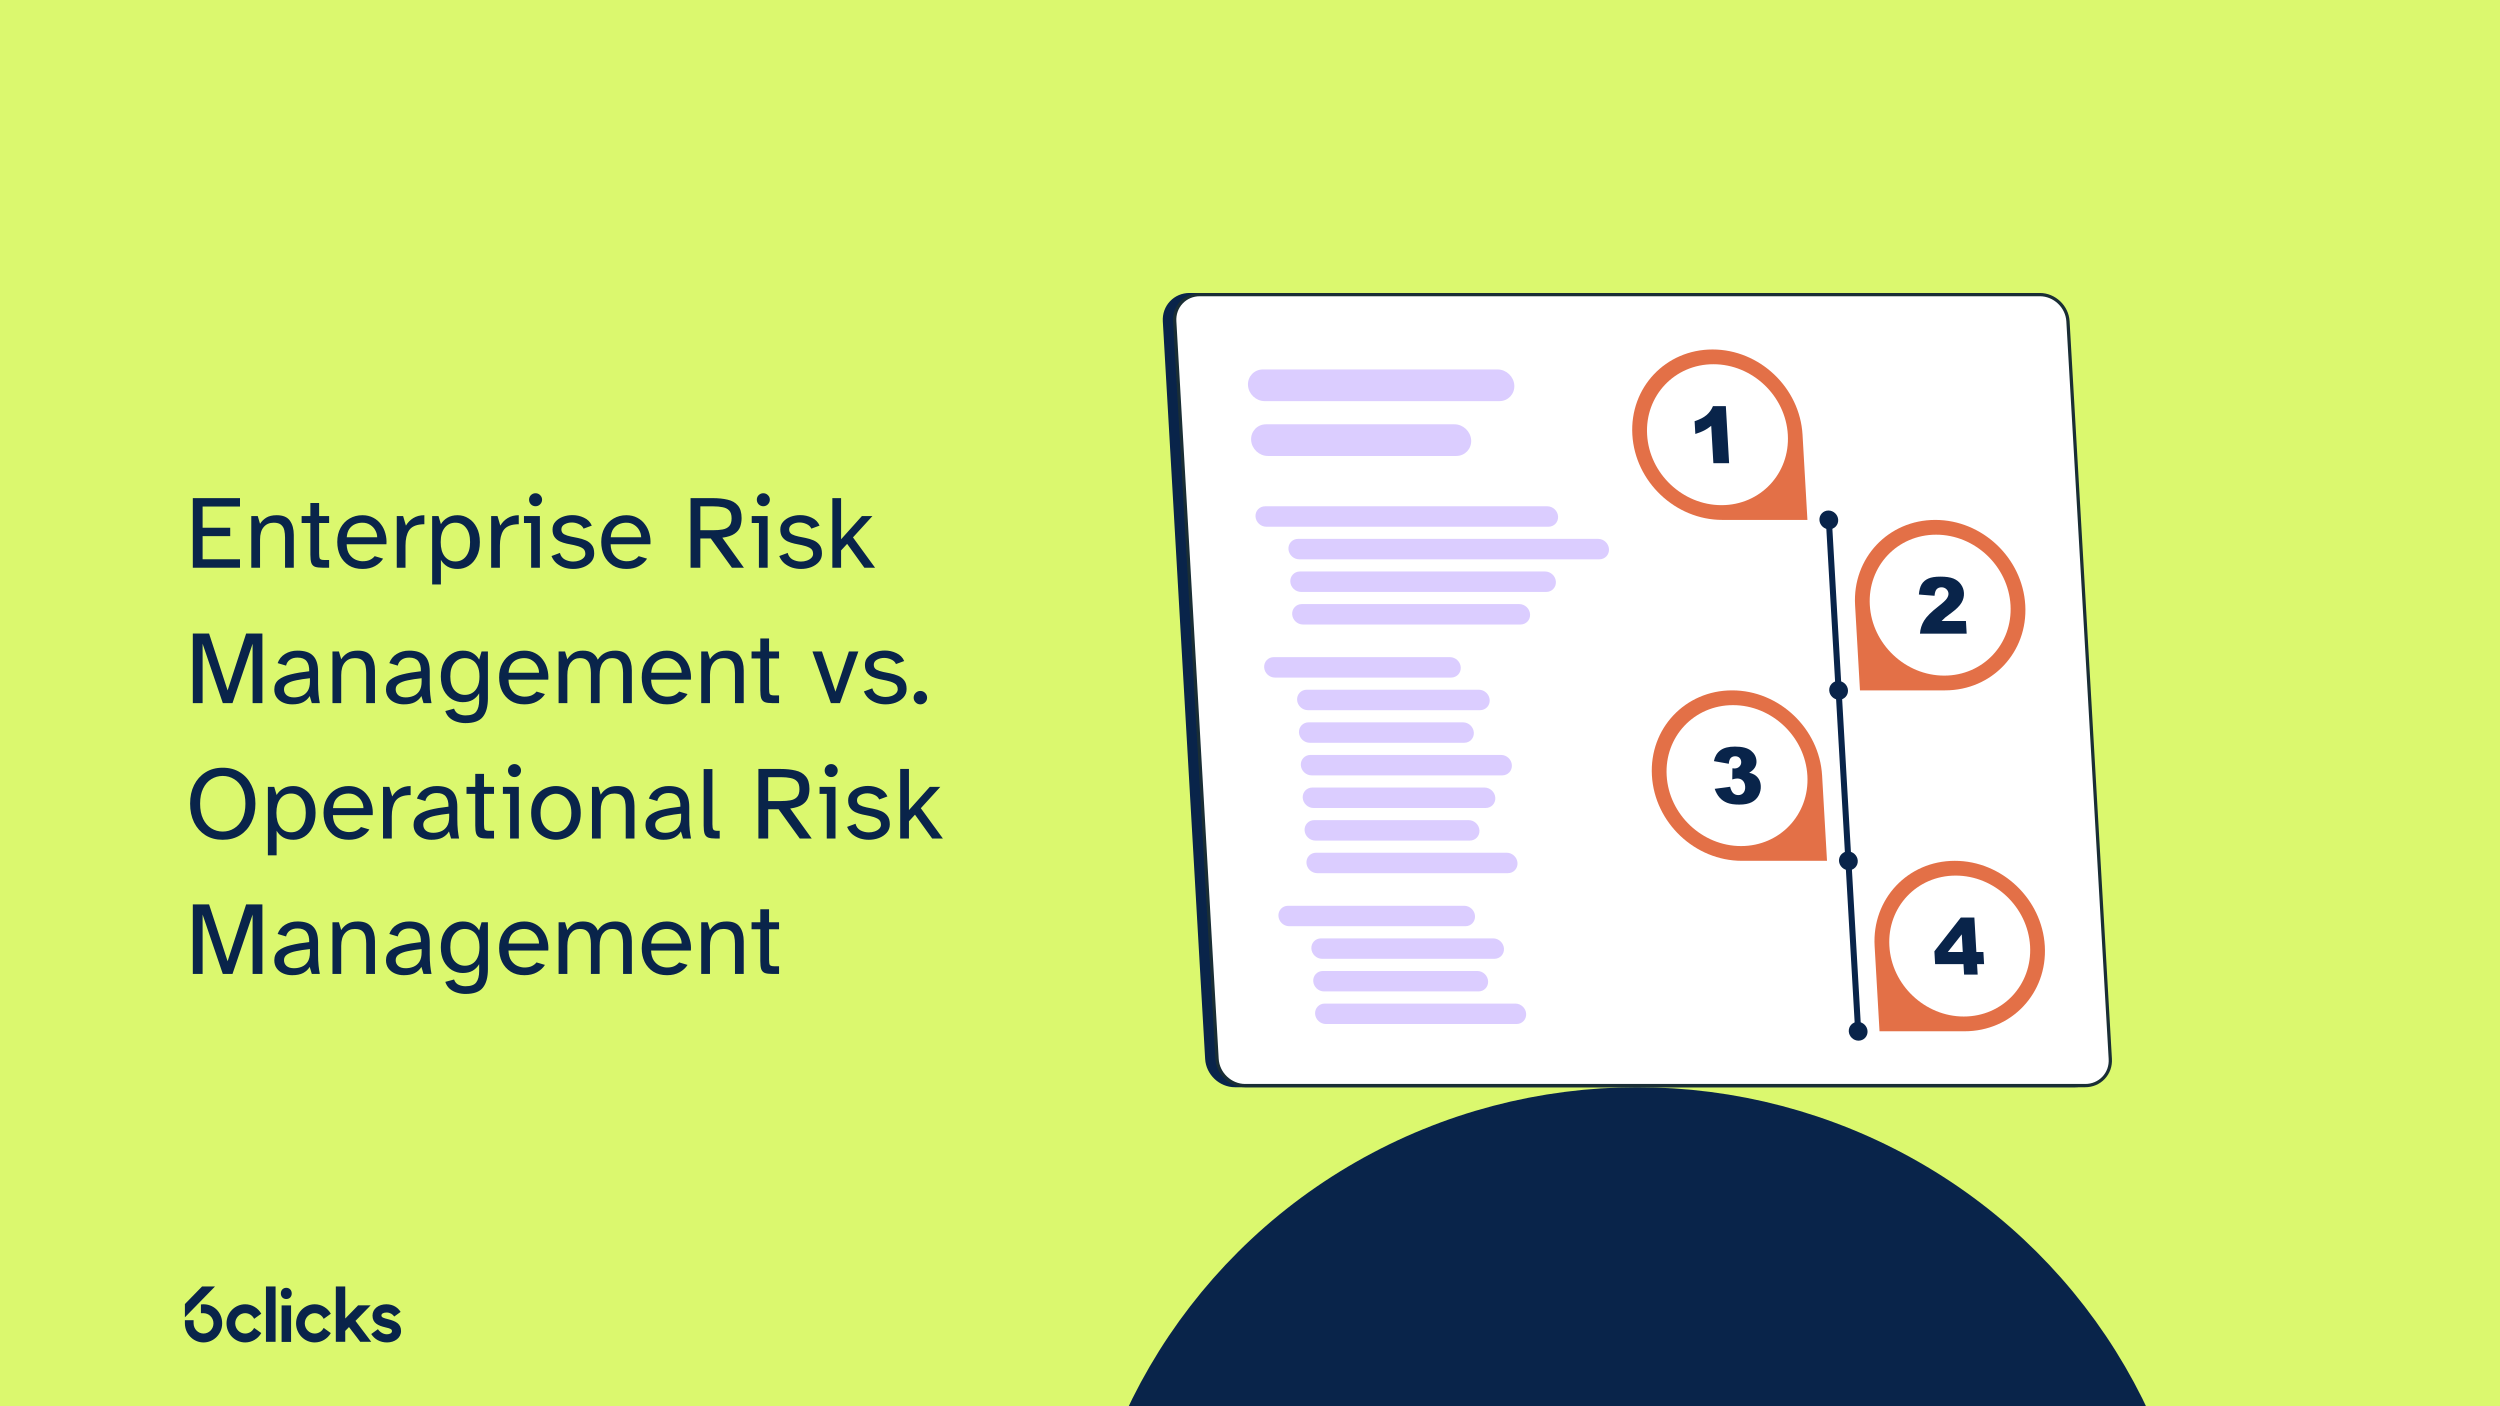<svg width="1920" height="1080" viewBox="0 0 1920 1080" fill="none" xmlns="http://www.w3.org/2000/svg">
<rect x="0" y="0" width="1920" height="1080" fill="#808080" stroke="none"/>
<g clip-path="url(#clip0_1924_789)">
<rect width="1920" height="1080" fill="#DBF86E"/>
<path d="M248.557 1019.85C247.298 1022.41 244.712 1024.16 241.722 1024.16C237.496 1024.16 234.075 1020.66 234.075 1016.34C234.075 1012.03 237.5 1008.52 241.722 1008.52C244.732 1008.52 247.337 1010.3 248.585 1012.89L254.098 1008.94C251.61 1004.6 247 1001.68 241.722 1001.68C233.804 1001.68 227.385 1008.25 227.385 1016.34C227.385 1024.44 233.804 1031 241.722 1031C246.98 1031 251.575 1028.11 254.07 1023.79L248.557 1019.85Z" fill="#09244A"/>
<path d="M195.153 1019.83C193.897 1022.4 191.302 1024.16 188.303 1024.16C184.076 1024.16 180.653 1020.66 180.653 1016.34C180.653 1012.03 184.08 1008.52 188.303 1008.52C191.306 1008.52 193.905 1010.29 195.157 1012.86L200.672 1008.92C198.18 1004.59 193.575 1001.68 188.303 1001.68C180.382 1001.68 173.96 1008.25 173.96 1016.34C173.96 1024.44 180.382 1031 188.303 1031C193.571 1031 198.176 1028.1 200.668 1023.77L195.149 1019.83H195.153Z" fill="#09244A"/>
<path d="M211.644 1030.51H204.25V988H211.644V1030.51Z" fill="#09244A"/>
<path d="M219.858 989.043C222.321 989.043 224.046 990.794 224.046 993.363C224.046 995.932 222.321 997.655 219.858 997.655C217.396 997.655 215.698 995.904 215.698 993.363C215.698 990.822 217.396 989.043 219.858 989.043ZM216.265 1030.58V1002.54H223.541V1030.58H216.265Z" fill="#09244A"/>
<path d="M156.146 1001.68C155.41 1001.68 154.309 1001.82 154.309 1001.82V1008.52C154.309 1008.52 155.782 1008.5 156.314 1008.52C158.276 1008.59 160.043 1009.27 161.394 1010.51C162.96 1011.94 163.947 1014.02 163.947 1016.34C163.947 1020.66 160.528 1024.16 156.314 1024.16C152.1 1024.16 148.681 1020.66 148.681 1016.34V1013.92H142V1016.34C142 1024.44 148.407 1031 156.31 1031C164.214 1031 170.621 1024.44 170.621 1016.34C170.621 1008.25 164.801 1002.31 157.415 1001.72C157.051 1001.7 156.549 1001.68 156.142 1001.68H156.146Z" fill="#09244A"/>
<path d="M298.054 1013.15C294.672 1012.3 292.936 1011.8 292.936 1010.27C292.936 1008.87 294.555 1008.02 296.915 1008.02C299.61 1008.02 301.541 1009.34 302.762 1011.1L307.684 1007.54C305.722 1004.5 302.286 1001.68 296.743 1001.68C290.802 1001.68 286.083 1005.08 286.083 1010.36C286.083 1016.14 290.287 1018.1 296.259 1019.48C299.586 1020.24 301.034 1020.77 301.034 1022.26C301.034 1023.84 299.329 1024.73 297.141 1024.73C294.539 1024.73 291.914 1023.21 290.241 1020.82L285.104 1024.53C287.584 1028.48 291.883 1031 297.227 1031C303.054 1031 308 1027.57 308 1022.27C308 1016.7 304.135 1014.68 298.054 1013.15V1013.15Z" fill="#09244A"/>
<path d="M284.665 1002.48H284.626H275.055L265.15 1012.62V988H257.914V1030.48H265.15V1022.16L268.014 1019.18L276.635 1030.48H285.103L273.005 1014.44L284.665 1002.48Z" fill="#09244A"/>
<path d="M155.187 988L142 1001.51V1011.7L165.135 988H155.187Z" fill="#09244A"/>
<path d="M148.08 436V382.56H184.32V389.04H155.6V405.28H176.8V411.76H155.6V429.52H184.32V436H148.08ZM192.991 436V396.32H197.951L199.711 402.32C200.831 400.453 202.404 398.88 204.431 397.6C206.457 396.32 209.151 395.68 212.511 395.68C217.311 395.68 220.697 397.093 222.671 399.92C224.644 402.693 225.631 406.347 225.631 410.88V436H218.911V412.88C218.911 410.853 218.724 408.987 218.351 407.28C217.977 405.52 217.151 404.107 215.871 403.04C214.644 401.973 212.751 401.44 210.191 401.44C206.937 401.44 204.377 402.56 202.511 404.8C200.644 406.987 199.711 410.213 199.711 414.48V436H192.991ZM247.727 436C245.22 436 243.274 435.76 241.887 435.28C240.554 434.747 239.62 433.76 239.087 432.32C238.607 430.88 238.367 428.8 238.367 426.08V401.68H231.647V396.32H238.367V386.32H245.087V396.32H252.767V401.68H245.087V424.96C245.087 426.987 245.274 428.347 245.647 429.04C246.074 429.733 247.247 430.08 249.167 430.08H252.767V436H247.727ZM278.464 436.96C274.304 436.96 270.784 436.053 267.904 434.24C265.024 432.373 262.811 429.893 261.264 426.8C259.771 423.653 259.024 420.133 259.024 416.24C259.024 412.027 259.878 408.4 261.584 405.36C263.291 402.267 265.584 399.893 268.464 398.24C271.398 396.533 274.678 395.68 278.304 395.68C281.451 395.68 284.224 396.32 286.624 397.6C289.024 398.827 290.998 400.507 292.544 402.64C294.144 404.72 295.291 407.093 295.984 409.76C296.731 412.427 296.998 415.173 296.784 418H266.224C266.331 421.307 267.051 423.92 268.384 425.84C269.771 427.76 271.398 429.12 273.264 429.92C275.131 430.667 276.864 431.04 278.464 431.04C280.704 431.04 282.571 430.693 284.064 430C285.611 429.253 286.838 428.293 287.744 427.12L294.224 429.04C292.784 431.333 290.731 433.227 288.064 434.72C285.398 436.213 282.198 436.96 278.464 436.96ZM266.304 412.64H289.664C289.664 410.773 289.184 408.987 288.224 407.28C287.318 405.573 286.011 404.187 284.304 403.12C282.651 402 280.651 401.44 278.304 401.44C276.331 401.44 274.464 401.813 272.704 402.56C270.944 403.307 269.478 404.507 268.304 406.16C267.184 407.813 266.518 409.973 266.304 412.64ZM304.709 436V396.32H309.589L311.749 403.68C313.136 401.28 315.003 399.36 317.349 397.92C319.749 396.427 322.603 395.68 325.909 395.68V402.64C325.536 402.64 325.136 402.64 324.709 402.64C324.336 402.64 323.963 402.667 323.589 402.72C319.056 403.093 315.883 404.667 314.069 407.44C312.309 410.213 311.429 414.053 311.429 418.96V436H304.709ZM331.897 448.88V396.32H336.777L338.617 402.56C339.844 400.48 341.524 398.827 343.657 397.6C345.79 396.32 348.404 395.68 351.497 395.68C354.537 395.68 357.337 396.507 359.897 398.16C362.51 399.76 364.59 402.107 366.137 405.2C367.737 408.24 368.537 411.947 368.537 416.32C368.537 420.64 367.737 424.347 366.137 427.44C364.59 430.533 362.51 432.907 359.897 434.56C357.337 436.16 354.537 436.96 351.497 436.96C348.404 436.96 345.79 436.347 343.657 435.12C341.524 433.84 339.844 432.133 338.617 430V448.88H331.897ZM349.737 431.2C353.15 431.2 355.87 429.893 357.897 427.28C359.977 424.667 361.017 421.013 361.017 416.32C361.017 411.573 359.977 407.92 357.897 405.36C355.87 402.747 353.15 401.44 349.737 401.44C346.324 401.44 343.577 402.747 341.497 405.36C339.47 407.92 338.457 411.573 338.457 416.32C338.457 421.013 339.47 424.667 341.497 427.28C343.577 429.893 346.324 431.2 349.737 431.2ZM377.209 436V396.32H382.089L384.249 403.68C385.636 401.28 387.503 399.36 389.849 397.92C392.249 396.427 395.103 395.68 398.409 395.68V402.64C398.036 402.64 397.636 402.64 397.209 402.64C396.836 402.64 396.463 402.667 396.089 402.72C391.556 403.093 388.383 404.667 386.569 407.44C384.809 410.213 383.929 414.053 383.929 418.96V436H377.209ZM411.277 388.8C409.944 388.8 408.77 388.32 407.757 387.36C406.797 386.347 406.317 385.147 406.317 383.76C406.317 382.373 406.797 381.2 407.757 380.24C408.77 379.28 409.944 378.8 411.277 378.8C412.664 378.8 413.837 379.28 414.797 380.24C415.81 381.2 416.317 382.373 416.317 383.76C416.317 385.147 415.81 386.347 414.797 387.36C413.837 388.32 412.664 388.8 411.277 388.8ZM407.917 436V401.68H402.397V396.32H414.637V436H407.917ZM440.183 436.96C437.889 436.96 435.623 436.613 433.383 435.92C431.196 435.173 429.223 434.08 427.463 432.64C425.756 431.147 424.449 429.28 423.543 427.04L430.023 424.64C430.609 426.987 431.889 428.693 433.863 429.76C435.889 430.773 437.996 431.28 440.183 431.28C441.783 431.28 443.276 431.04 444.663 430.56C446.103 430.08 447.276 429.387 448.183 428.48C449.089 427.573 449.543 426.533 449.543 425.36C449.543 423.173 448.663 421.627 446.903 420.72C445.196 419.813 443.143 419.12 440.743 418.64L435.223 417.52C433.303 417.093 431.516 416.507 429.863 415.76C428.209 414.96 426.876 413.84 425.863 412.4C424.849 410.96 424.343 409.04 424.343 406.64C424.343 404.24 425.089 402.24 426.583 400.64C428.076 398.987 429.969 397.733 432.263 396.88C434.609 396.027 437.063 395.6 439.623 395.6C442.769 395.6 445.729 396.267 448.503 397.6C451.329 398.88 453.329 400.907 454.503 403.68L448.183 406C447.489 404.4 446.263 403.227 444.503 402.48C442.796 401.68 441.009 401.28 439.143 401.28C437.116 401.28 435.276 401.733 433.623 402.64C431.969 403.547 431.143 404.853 431.143 406.56C431.143 408.267 431.836 409.52 433.223 410.32C434.663 411.067 436.423 411.653 438.503 412.08L443.703 413.12C445.836 413.547 447.863 414.16 449.783 414.96C451.703 415.76 453.276 416.96 454.503 418.56C455.729 420.107 456.343 422.293 456.343 425.12C456.343 427.627 455.569 429.76 454.023 431.52C452.476 433.28 450.476 434.64 448.023 435.6C445.569 436.507 442.956 436.96 440.183 436.96ZM481.199 436.96C477.039 436.96 473.519 436.053 470.639 434.24C467.759 432.373 465.545 429.893 463.999 426.8C462.505 423.653 461.759 420.133 461.759 416.24C461.759 412.027 462.612 408.4 464.319 405.36C466.025 402.267 468.319 399.893 471.199 398.24C474.132 396.533 477.412 395.68 481.039 395.68C484.185 395.68 486.959 396.32 489.359 397.6C491.759 398.827 493.732 400.507 495.279 402.64C496.879 404.72 498.025 407.093 498.719 409.76C499.465 412.427 499.732 415.173 499.519 418H468.959C469.065 421.307 469.785 423.92 471.119 425.84C472.505 427.76 474.132 429.12 475.999 429.92C477.865 430.667 479.599 431.04 481.199 431.04C483.439 431.04 485.305 430.693 486.799 430C488.345 429.253 489.572 428.293 490.479 427.12L496.959 429.04C495.519 431.333 493.465 433.227 490.799 434.72C488.132 436.213 484.932 436.96 481.199 436.96ZM469.039 412.64H492.399C492.399 410.773 491.919 408.987 490.959 407.28C490.052 405.573 488.745 404.187 487.039 403.12C485.385 402 483.385 401.44 481.039 401.44C479.065 401.44 477.199 401.813 475.439 402.56C473.679 403.307 472.212 404.507 471.039 406.16C469.919 407.813 469.252 409.973 469.039 412.64ZM530.346 436V382.56H547.306C551.679 382.56 555.519 382.96 558.826 383.76C562.186 384.507 564.799 386 566.666 388.24C568.586 390.427 569.546 393.653 569.546 397.92C569.546 400.32 569.172 402.56 568.426 404.64C567.679 406.72 566.239 408.48 564.106 409.92C562.026 411.36 558.906 412.373 554.746 412.96L571.306 436H562.106L545.866 413.52H537.866V436H530.346ZM537.866 407.2H547.866C550.479 407.2 552.826 407.013 554.906 406.64C557.039 406.267 558.719 405.44 559.946 404.16C561.226 402.827 561.866 400.8 561.866 398.08C561.866 395.307 561.226 393.28 559.946 392C558.719 390.72 557.039 389.893 554.906 389.52C552.826 389.093 550.479 388.88 547.866 388.88H537.866V407.2ZM586.199 388.8C584.865 388.8 583.692 388.32 582.679 387.36C581.719 386.347 581.239 385.147 581.239 383.76C581.239 382.373 581.719 381.2 582.679 380.24C583.692 379.28 584.865 378.8 586.199 378.8C587.585 378.8 588.759 379.28 589.719 380.24C590.732 381.2 591.239 382.373 591.239 383.76C591.239 385.147 590.732 386.347 589.719 387.36C588.759 388.32 587.585 388.8 586.199 388.8ZM582.839 436V401.68H577.319V396.32H589.559V436H582.839ZM615.104 436.96C612.811 436.96 610.544 436.613 608.304 435.92C606.118 435.173 604.144 434.08 602.384 432.64C600.678 431.147 599.371 429.28 598.464 427.04L604.944 424.64C605.531 426.987 606.811 428.693 608.784 429.76C610.811 430.773 612.918 431.28 615.104 431.28C616.704 431.28 618.198 431.04 619.584 430.56C621.024 430.08 622.198 429.387 623.104 428.48C624.011 427.573 624.464 426.533 624.464 425.36C624.464 423.173 623.584 421.627 621.824 420.72C620.118 419.813 618.064 419.12 615.664 418.64L610.144 417.52C608.224 417.093 606.438 416.507 604.784 415.76C603.131 414.96 601.798 413.84 600.784 412.4C599.771 410.96 599.264 409.04 599.264 406.64C599.264 404.24 600.011 402.24 601.504 400.64C602.998 398.987 604.891 397.733 607.184 396.88C609.531 396.027 611.984 395.6 614.544 395.6C617.691 395.6 620.651 396.267 623.424 397.6C626.251 398.88 628.251 400.907 629.424 403.68L623.104 406C622.411 404.4 621.184 403.227 619.424 402.48C617.718 401.68 615.931 401.28 614.064 401.28C612.038 401.28 610.198 401.733 608.544 402.64C606.891 403.547 606.064 404.853 606.064 406.56C606.064 408.267 606.758 409.52 608.144 410.32C609.584 411.067 611.344 411.653 613.424 412.08L618.624 413.12C620.758 413.547 622.784 414.16 624.704 414.96C626.624 415.76 628.198 416.96 629.424 418.56C630.651 420.107 631.264 422.293 631.264 425.12C631.264 427.627 630.491 429.76 628.944 431.52C627.398 433.28 625.398 434.64 622.944 435.6C620.491 436.507 617.878 436.96 615.104 436.96ZM639.241 436V382.56H645.961V414.16L661.961 396.32H670.041L655.081 412.72L672.041 436H663.801L650.601 417.68L645.961 422.72V436H639.241ZM148.08 540V486.56H160.56L174.8 530.24L189.04 486.56H201.52V540H194V494.4L178.56 540H171.12L155.6 494.4V540H148.08ZM224.345 540.96C221.838 540.96 219.545 540.507 217.465 539.6C215.385 538.693 213.732 537.387 212.505 535.68C211.278 533.973 210.665 531.92 210.665 529.52C210.665 526.373 211.758 523.893 213.945 522.08C216.185 520.267 219.305 518.88 223.305 517.92C227.358 516.907 232.078 516.107 237.465 515.52C237.572 512.16 236.905 509.573 235.465 507.76C234.025 505.947 231.705 505.04 228.505 505.04C226.105 505.04 224.132 505.6 222.585 506.72C221.092 507.787 220.132 509.28 219.705 511.2L213.225 509.28C214.292 506.24 216.185 503.893 218.905 502.24C221.678 500.533 224.852 499.68 228.425 499.68C233.918 499.68 237.918 500.987 240.425 503.6C242.985 506.16 244.265 510.213 244.265 515.76V525.04C244.265 528.347 244.398 531.2 244.665 533.6C244.932 536 245.252 538.133 245.625 540H239.465L237.865 534.56C236.692 536.533 235.012 538.107 232.825 539.28C230.638 540.4 227.812 540.96 224.345 540.96ZM225.785 535.6C227.865 535.6 229.838 535.227 231.705 534.48C233.572 533.733 235.092 532.48 236.265 530.72C237.438 528.907 238.025 526.453 238.025 523.36V520.88C233.972 521.307 230.452 521.84 227.465 522.48C224.478 523.067 222.158 523.92 220.505 525.04C218.905 526.107 218.105 527.547 218.105 529.36C218.105 531.227 218.772 532.747 220.105 533.92C221.492 535.04 223.385 535.6 225.785 535.6ZM255.334 540V500.32H260.294L262.054 506.32C263.174 504.453 264.748 502.88 266.774 501.6C268.801 500.32 271.494 499.68 274.854 499.68C279.654 499.68 283.041 501.093 285.014 503.92C286.988 506.693 287.974 510.347 287.974 514.88V540H281.254V516.88C281.254 514.853 281.068 512.987 280.694 511.28C280.321 509.52 279.494 508.107 278.214 507.04C276.988 505.973 275.094 505.44 272.534 505.44C269.281 505.44 266.721 506.56 264.854 508.8C262.988 510.987 262.054 514.213 262.054 518.48V540H255.334ZM310.126 540.96C307.62 540.96 305.326 540.507 303.246 539.6C301.166 538.693 299.513 537.387 298.286 535.68C297.06 533.973 296.446 531.92 296.446 529.52C296.446 526.373 297.54 523.893 299.726 522.08C301.966 520.267 305.086 518.88 309.086 517.92C313.14 516.907 317.86 516.107 323.246 515.52C323.353 512.16 322.686 509.573 321.246 507.76C319.806 505.947 317.486 505.04 314.286 505.04C311.886 505.04 309.913 505.6 308.366 506.72C306.873 507.787 305.913 509.28 305.486 511.2L299.006 509.28C300.073 506.24 301.966 503.893 304.686 502.24C307.46 500.533 310.633 499.68 314.206 499.68C319.7 499.68 323.7 500.987 326.206 503.6C328.766 506.16 330.046 510.213 330.046 515.76V525.04C330.046 528.347 330.18 531.2 330.446 533.6C330.713 536 331.033 538.133 331.406 540H325.246L323.646 534.56C322.473 536.533 320.793 538.107 318.606 539.28C316.42 540.4 313.593 540.96 310.126 540.96ZM311.566 535.6C313.646 535.6 315.62 535.227 317.486 534.48C319.353 533.733 320.873 532.48 322.046 530.72C323.22 528.907 323.806 526.453 323.806 523.36V520.88C319.753 521.307 316.233 521.84 313.246 522.48C310.26 523.067 307.94 523.92 306.286 525.04C304.686 526.107 303.886 527.547 303.886 529.36C303.886 531.227 304.553 532.747 305.886 533.92C307.273 535.04 309.166 535.6 311.566 535.6ZM357.436 555.36C355.302 555.36 353.169 555.04 351.036 554.4C348.956 553.813 347.089 552.827 345.436 551.44C343.836 550.053 342.689 548.267 341.996 546.08L348.716 544.24C349.462 546.32 350.689 547.707 352.396 548.4C354.102 549.093 355.782 549.44 357.436 549.44C361.542 549.44 364.316 548.453 365.756 546.48C367.249 544.507 367.996 541.6 367.996 537.76V532.48C366.769 534.56 365.142 536.213 363.116 537.44C361.089 538.667 358.502 539.28 355.356 539.28C352.422 539.28 349.676 538.533 347.116 537.04C344.556 535.493 342.476 533.253 340.876 530.32C339.329 527.333 338.556 523.733 338.556 519.52C338.556 515.253 339.329 511.653 340.876 508.72C342.476 505.787 344.556 503.547 347.116 502C349.676 500.453 352.422 499.68 355.356 499.68C358.502 499.68 361.089 500.32 363.116 501.6C365.142 502.827 366.769 504.48 367.996 506.56L369.836 500.32H374.716V536.24C374.716 542.533 373.436 547.28 370.876 550.48C368.369 553.733 363.889 555.36 357.436 555.36ZM357.036 533.68C359.062 533.68 360.902 533.2 362.556 532.24C364.262 531.28 365.622 529.76 366.636 527.68C367.702 525.6 368.236 522.88 368.236 519.52C368.236 516.16 367.702 513.44 366.636 511.36C365.622 509.28 364.262 507.787 362.556 506.88C360.902 505.92 359.062 505.44 357.036 505.44C353.782 505.44 351.089 506.667 348.956 509.12C346.876 511.52 345.836 514.987 345.836 519.52C345.836 524.053 346.876 527.547 348.956 530C351.089 532.453 353.782 533.68 357.036 533.68ZM402.761 540.96C398.601 540.96 395.081 540.053 392.201 538.24C389.321 536.373 387.108 533.893 385.561 530.8C384.068 527.653 383.321 524.133 383.321 520.24C383.321 516.027 384.175 512.4 385.881 509.36C387.588 506.267 389.881 503.893 392.761 502.24C395.695 500.533 398.975 499.68 402.601 499.68C405.748 499.68 408.521 500.32 410.921 501.6C413.321 502.827 415.295 504.507 416.841 506.64C418.441 508.72 419.588 511.093 420.281 513.76C421.028 516.427 421.295 519.173 421.081 522H390.521C390.628 525.307 391.348 527.92 392.681 529.84C394.068 531.76 395.695 533.12 397.561 533.92C399.428 534.667 401.161 535.04 402.761 535.04C405.001 535.04 406.868 534.693 408.361 534C409.908 533.253 411.135 532.293 412.041 531.12L418.521 533.04C417.081 535.333 415.028 537.227 412.361 538.72C409.695 540.213 406.495 540.96 402.761 540.96ZM390.601 516.64H413.961C413.961 514.773 413.481 512.987 412.521 511.28C411.615 509.573 410.308 508.187 408.601 507.12C406.948 506 404.948 505.44 402.601 505.44C400.628 505.44 398.761 505.813 397.001 506.56C395.241 507.307 393.775 508.507 392.601 510.16C391.481 511.813 390.815 513.973 390.601 516.64ZM429.006 540V500.32H433.966L435.726 506.32C436.846 504.453 438.366 502.88 440.286 501.6C442.26 500.32 444.713 499.68 447.646 499.68C450.686 499.68 453.14 500.293 455.006 501.52C456.873 502.747 458.233 504.453 459.086 506.64C460.686 504.187 462.606 502.427 464.846 501.36C467.14 500.24 469.673 499.68 472.446 499.68C477.033 499.68 480.313 501.093 482.286 503.92C484.26 506.693 485.246 510.347 485.246 514.88V540H478.526V516.88C478.526 514.853 478.313 512.987 477.886 511.28C477.513 509.52 476.713 508.107 475.486 507.04C474.313 505.973 472.5 505.44 470.046 505.44C467.166 505.44 464.846 506.56 463.086 508.8C461.38 510.987 460.526 514.213 460.526 518.48V540H453.806V516.88C453.806 514.853 453.593 512.987 453.166 511.28C452.793 509.52 451.993 508.107 450.766 507.04C449.593 505.973 447.78 505.44 445.326 505.44C442.446 505.44 440.126 506.56 438.366 508.8C436.606 510.987 435.726 514.213 435.726 518.48V540H429.006ZM512.293 540.96C508.133 540.96 504.613 540.053 501.733 538.24C498.853 536.373 496.639 533.893 495.092 530.8C493.599 527.653 492.853 524.133 492.853 520.24C492.853 516.027 493.706 512.4 495.413 509.36C497.119 506.267 499.413 503.893 502.293 502.24C505.226 500.533 508.506 499.68 512.133 499.68C515.279 499.68 518.053 500.32 520.453 501.6C522.853 502.827 524.826 504.507 526.373 506.64C527.973 508.72 529.119 511.093 529.812 513.76C530.559 516.427 530.826 519.173 530.613 522H500.053C500.159 525.307 500.879 527.92 502.213 529.84C503.599 531.76 505.226 533.12 507.093 533.92C508.959 534.667 510.693 535.04 512.293 535.04C514.533 535.04 516.399 534.693 517.893 534C519.439 533.253 520.666 532.293 521.573 531.12L528.053 533.04C526.613 535.333 524.559 537.227 521.893 538.72C519.226 540.213 516.026 540.96 512.293 540.96ZM500.133 516.64H523.493C523.493 514.773 523.013 512.987 522.053 511.28C521.146 509.573 519.839 508.187 518.133 507.12C516.479 506 514.479 505.44 512.133 505.44C510.159 505.44 508.293 505.813 506.533 506.56C504.773 507.307 503.306 508.507 502.133 510.16C501.013 511.813 500.346 513.973 500.133 516.64ZM538.538 540V500.32H543.497L545.258 506.32C546.378 504.453 547.951 502.88 549.978 501.6C552.004 500.32 554.698 499.68 558.058 499.68C562.858 499.68 566.244 501.093 568.218 503.92C570.191 506.693 571.178 510.347 571.178 514.88V540H564.458V516.88C564.458 514.853 564.271 512.987 563.898 511.28C563.524 509.52 562.698 508.107 561.418 507.04C560.191 505.973 558.298 505.44 555.738 505.44C552.484 505.44 549.924 506.56 548.058 508.8C546.191 510.987 545.258 514.213 545.258 518.48V540H538.538ZM593.274 540C590.767 540 588.82 539.76 587.434 539.28C586.1 538.747 585.167 537.76 584.634 536.32C584.154 534.88 583.914 532.8 583.914 530.08V505.68H577.194V500.32H583.914V490.32H590.634V500.32H598.314V505.68H590.634V528.96C590.634 530.987 590.82 532.347 591.194 533.04C591.62 533.733 592.794 534.08 594.714 534.08H598.314V540H593.274ZM638.113 540L623.953 500.32H631.233L641.633 531.2L651.953 500.32H659.233L645.073 540H638.113ZM680.104 540.96C677.811 540.96 675.544 540.613 673.304 539.92C671.118 539.173 669.144 538.08 667.384 536.64C665.678 535.147 664.371 533.28 663.464 531.04L669.944 528.64C670.531 530.987 671.811 532.693 673.784 533.76C675.811 534.773 677.918 535.28 680.104 535.28C681.704 535.28 683.198 535.04 684.584 534.56C686.024 534.08 687.198 533.387 688.104 532.48C689.011 531.573 689.464 530.533 689.464 529.36C689.464 527.173 688.584 525.627 686.824 524.72C685.118 523.813 683.064 523.12 680.664 522.64L675.144 521.52C673.224 521.093 671.438 520.507 669.784 519.76C668.131 518.96 666.798 517.84 665.784 516.4C664.771 514.96 664.264 513.04 664.264 510.64C664.264 508.24 665.011 506.24 666.504 504.64C667.998 502.987 669.891 501.733 672.184 500.88C674.531 500.027 676.984 499.6 679.544 499.6C682.691 499.6 685.651 500.267 688.424 501.6C691.251 502.88 693.251 504.907 694.424 507.68L688.104 510C687.411 508.4 686.184 507.227 684.424 506.48C682.718 505.68 680.931 505.28 679.064 505.28C677.038 505.28 675.198 505.733 673.544 506.64C671.891 507.547 671.064 508.853 671.064 510.56C671.064 512.267 671.758 513.52 673.144 514.32C674.584 515.067 676.344 515.653 678.424 516.08L683.624 517.12C685.758 517.547 687.784 518.16 689.704 518.96C691.624 519.76 693.198 520.96 694.424 522.56C695.651 524.107 696.264 526.293 696.264 529.12C696.264 531.627 695.491 533.76 693.944 535.52C692.398 537.28 690.398 538.64 687.944 539.6C685.491 540.507 682.878 540.96 680.104 540.96ZM706.801 540.96C705.414 540.96 704.214 540.453 703.201 539.44C702.187 538.427 701.681 537.227 701.681 535.84C701.681 534.4 702.187 533.173 703.201 532.16C704.214 531.147 705.414 530.64 706.801 530.64C708.241 530.64 709.467 531.147 710.481 532.16C711.494 533.173 712.001 534.4 712.001 535.84C712.001 537.227 711.494 538.427 710.481 539.44C709.467 540.453 708.241 540.96 706.801 540.96ZM171.04 644.96C165.92 644.96 161.493 643.787 157.76 641.44C154.027 639.04 151.12 635.76 149.04 631.6C147.013 627.387 146 622.587 146 617.2C146 611.813 147.013 607.067 149.04 602.96C151.12 598.8 154.027 595.547 157.76 593.2C161.493 590.8 165.92 589.6 171.04 589.6C176.213 589.6 180.667 590.8 184.4 593.2C188.133 595.547 191.013 598.8 193.04 602.96C195.12 607.067 196.16 611.813 196.16 617.2C196.16 622.587 195.12 627.387 193.04 631.6C191.013 635.76 188.133 639.04 184.4 641.44C180.667 643.787 176.213 644.96 171.04 644.96ZM171.04 638.64C174.293 638.64 177.227 637.813 179.84 636.16C182.507 634.507 184.613 632.107 186.16 628.96C187.707 625.76 188.48 621.84 188.48 617.2C188.48 612.613 187.707 608.747 186.16 605.6C184.613 602.4 182.507 600 179.84 598.4C177.227 596.747 174.293 595.92 171.04 595.92C167.84 595.92 164.907 596.747 162.24 598.4C159.627 600 157.547 602.4 156 605.6C154.453 608.747 153.68 612.613 153.68 617.2C153.68 621.84 154.453 625.76 156 628.96C157.547 632.107 159.627 634.507 162.24 636.16C164.907 637.813 167.84 638.64 171.04 638.64ZM205.725 656.88V604.32H210.605L212.445 610.56C213.672 608.48 215.352 606.827 217.485 605.6C219.618 604.32 222.232 603.68 225.325 603.68C228.365 603.68 231.165 604.507 233.725 606.16C236.338 607.76 238.418 610.107 239.965 613.2C241.565 616.24 242.365 619.947 242.365 624.32C242.365 628.64 241.565 632.347 239.965 635.44C238.418 638.533 236.338 640.907 233.725 642.56C231.165 644.16 228.365 644.96 225.325 644.96C222.232 644.96 219.618 644.347 217.485 643.12C215.352 641.84 213.672 640.133 212.445 638V656.88H205.725ZM223.565 639.2C226.978 639.2 229.698 637.893 231.725 635.28C233.805 632.667 234.845 629.013 234.845 624.32C234.845 619.573 233.805 615.92 231.725 613.36C229.698 610.747 226.978 609.44 223.565 609.44C220.152 609.44 217.405 610.747 215.325 613.36C213.298 615.92 212.285 619.573 212.285 624.32C212.285 629.013 213.298 632.667 215.325 635.28C217.405 637.893 220.152 639.2 223.565 639.2ZM267.918 644.96C263.758 644.96 260.238 644.053 257.358 642.24C254.478 640.373 252.264 637.893 250.717 634.8C249.224 631.653 248.478 628.133 248.478 624.24C248.478 620.027 249.331 616.4 251.038 613.36C252.744 610.267 255.038 607.893 257.918 606.24C260.851 604.533 264.131 603.68 267.758 603.68C270.904 603.68 273.678 604.32 276.078 605.6C278.478 606.827 280.451 608.507 281.998 610.64C283.598 612.72 284.744 615.093 285.438 617.76C286.184 620.427 286.451 623.173 286.238 626H255.678C255.784 629.307 256.504 631.92 257.838 633.84C259.224 635.76 260.851 637.12 262.718 637.92C264.584 638.667 266.318 639.04 267.918 639.04C270.158 639.04 272.024 638.693 273.518 638C275.064 637.253 276.291 636.293 277.198 635.12L283.678 637.04C282.238 639.333 280.184 641.227 277.518 642.72C274.851 644.213 271.651 644.96 267.918 644.96ZM255.758 620.64H279.118C279.118 618.773 278.638 616.987 277.678 615.28C276.771 613.573 275.464 612.187 273.758 611.12C272.104 610 270.104 609.44 267.758 609.44C265.784 609.44 263.918 609.813 262.158 610.56C260.398 611.307 258.931 612.507 257.758 614.16C256.638 615.813 255.971 617.973 255.758 620.64ZM294.163 644V604.32H299.043L301.203 611.68C302.589 609.28 304.456 607.36 306.803 605.92C309.203 604.427 312.056 603.68 315.363 603.68V610.64C314.989 610.64 314.589 610.64 314.163 610.64C313.789 610.64 313.416 610.667 313.043 610.72C308.509 611.093 305.336 612.667 303.523 615.44C301.763 618.213 300.883 622.053 300.883 626.96V644H294.163ZM331.298 644.96C328.791 644.96 326.498 644.507 324.418 643.6C322.338 642.693 320.685 641.387 319.458 639.68C318.231 637.973 317.618 635.92 317.618 633.52C317.618 630.373 318.711 627.893 320.898 626.08C323.138 624.267 326.258 622.88 330.258 621.92C334.311 620.907 339.031 620.107 344.418 619.52C344.525 616.16 343.858 613.573 342.418 611.76C340.978 609.947 338.658 609.04 335.458 609.04C333.058 609.04 331.085 609.6 329.538 610.72C328.045 611.787 327.085 613.28 326.658 615.2L320.178 613.28C321.245 610.24 323.138 607.893 325.858 606.24C328.631 604.533 331.805 603.68 335.378 603.68C340.871 603.68 344.871 604.987 347.378 607.6C349.938 610.16 351.218 614.213 351.218 619.76V629.04C351.218 632.347 351.351 635.2 351.618 637.6C351.885 640 352.205 642.133 352.578 644H346.418L344.818 638.56C343.645 640.533 341.965 642.107 339.778 643.28C337.591 644.4 334.765 644.96 331.298 644.96ZM332.738 639.6C334.818 639.6 336.791 639.227 338.658 638.48C340.525 637.733 342.045 636.48 343.218 634.72C344.391 632.907 344.978 630.453 344.978 627.36V624.88C340.925 625.307 337.405 625.84 334.418 626.48C331.431 627.067 329.111 627.92 327.458 629.04C325.858 630.107 325.058 631.547 325.058 633.36C325.058 635.227 325.725 636.747 327.058 637.92C328.445 639.04 330.338 639.6 332.738 639.6ZM374.368 644C371.861 644 369.914 643.76 368.528 643.28C367.194 642.747 366.261 641.76 365.728 640.32C365.248 638.88 365.008 636.8 365.008 634.08V609.68H358.288V604.32H365.008V594.32H371.728V604.32H379.408V609.68H371.728V632.96C371.728 634.987 371.914 636.347 372.288 637.04C372.714 637.733 373.888 638.08 375.808 638.08H379.408V644H374.368ZM395.105 596.8C393.772 596.8 392.598 596.32 391.585 595.36C390.625 594.347 390.145 593.147 390.145 591.76C390.145 590.373 390.625 589.2 391.585 588.24C392.598 587.28 393.772 586.8 395.105 586.8C396.492 586.8 397.665 587.28 398.625 588.24C399.638 589.2 400.145 590.373 400.145 591.76C400.145 593.147 399.638 594.347 398.625 595.36C397.665 596.32 396.492 596.8 395.105 596.8ZM391.745 644V609.68H386.225V604.32H398.465V644H391.745ZM426.971 644.96C424.677 644.96 422.411 644.56 420.171 643.76C417.931 642.96 415.877 641.733 414.011 640.08C412.197 638.373 410.731 636.213 409.611 633.6C408.491 630.987 407.931 627.893 407.931 624.32C407.931 620.747 408.491 617.653 409.611 615.04C410.731 612.427 412.197 610.293 414.011 608.64C415.877 606.933 417.931 605.68 420.171 604.88C422.411 604.08 424.677 603.68 426.971 603.68C429.264 603.68 431.531 604.08 433.771 604.88C436.064 605.68 438.117 606.933 439.931 608.64C441.797 610.293 443.264 612.427 444.331 615.04C445.451 617.653 446.011 620.747 446.011 624.32C446.011 627.893 445.451 630.987 444.331 633.6C443.264 636.213 441.797 638.373 439.931 640.08C438.117 641.733 436.064 642.96 433.771 643.76C431.531 644.56 429.264 644.96 426.971 644.96ZM426.971 639.04C428.891 639.04 430.757 638.533 432.571 637.52C434.384 636.453 435.877 634.853 437.051 632.72C438.224 630.533 438.811 627.733 438.811 624.32C438.811 620.907 438.224 618.133 437.051 616C435.877 613.813 434.384 612.213 432.571 611.2C430.757 610.133 428.891 609.6 426.971 609.6C425.104 609.6 423.237 610.133 421.371 611.2C419.557 612.213 418.064 613.813 416.891 616C415.717 618.133 415.131 620.907 415.131 624.32C415.131 627.733 415.717 630.533 416.891 632.72C418.064 634.853 419.557 636.453 421.371 637.52C423.237 638.533 425.104 639.04 426.971 639.04ZM454.631 644V604.32H459.591L461.351 610.32C462.471 608.453 464.045 606.88 466.071 605.6C468.098 604.32 470.791 603.68 474.151 603.68C478.951 603.68 482.338 605.093 484.311 607.92C486.285 610.693 487.271 614.347 487.271 618.88V644H480.551V620.88C480.551 618.853 480.365 616.987 479.991 615.28C479.618 613.52 478.791 612.107 477.511 611.04C476.285 609.973 474.391 609.44 471.831 609.44C468.578 609.44 466.018 610.56 464.151 612.8C462.285 614.987 461.351 618.213 461.351 622.48V644H454.631ZM509.423 644.96C506.916 644.96 504.623 644.507 502.543 643.6C500.463 642.693 498.81 641.387 497.583 639.68C496.356 637.973 495.743 635.92 495.743 633.52C495.743 630.373 496.836 627.893 499.023 626.08C501.263 624.267 504.383 622.88 508.383 621.92C512.436 620.907 517.156 620.107 522.543 619.52C522.65 616.16 521.983 613.573 520.543 611.76C519.103 609.947 516.783 609.04 513.583 609.04C511.183 609.04 509.21 609.6 507.663 610.72C506.17 611.787 505.21 613.28 504.783 615.2L498.303 613.28C499.37 610.24 501.263 607.893 503.983 606.24C506.756 604.533 509.93 603.68 513.503 603.68C518.996 603.68 522.996 604.987 525.503 607.6C528.063 610.16 529.343 614.213 529.343 619.76V629.04C529.343 632.347 529.476 635.2 529.743 637.6C530.01 640 530.33 642.133 530.703 644H524.543L522.943 638.56C521.77 640.533 520.09 642.107 517.903 643.28C515.716 644.4 512.89 644.96 509.423 644.96ZM510.863 639.6C512.943 639.6 514.916 639.227 516.783 638.48C518.65 637.733 520.17 636.48 521.343 634.72C522.516 632.907 523.103 630.453 523.103 627.36V624.88C519.05 625.307 515.53 625.84 512.543 626.48C509.556 627.067 507.236 627.92 505.583 629.04C503.983 630.107 503.183 631.547 503.183 633.36C503.183 635.227 503.85 636.747 505.183 637.92C506.57 639.04 508.463 639.6 510.863 639.6ZM549.773 644C547.266 644 545.319 643.76 543.933 643.28C542.599 642.747 541.666 641.76 541.133 640.32C540.653 638.88 540.413 636.8 540.413 634.08V590.64H547.133V632.96C547.133 634.987 547.346 636.347 547.773 637.04C548.199 637.733 549.346 638.08 551.213 638.08H552.733V644H549.773ZM582.455 644V590.56H599.415C603.788 590.56 607.628 590.96 610.935 591.76C614.295 592.507 616.908 594 618.775 596.24C620.695 598.427 621.655 601.653 621.655 605.92C621.655 608.32 621.282 610.56 620.535 612.64C619.788 614.72 618.348 616.48 616.215 617.92C614.135 619.36 611.015 620.373 606.855 620.96L623.415 644H614.215L597.975 621.52H589.975V644H582.455ZM589.975 615.2H599.975C602.588 615.2 604.935 615.013 607.015 614.64C609.148 614.267 610.828 613.44 612.055 612.16C613.335 610.827 613.975 608.8 613.975 606.08C613.975 603.307 613.335 601.28 612.055 600C610.828 598.72 609.148 597.893 607.015 597.52C604.935 597.093 602.588 596.88 599.975 596.88H589.975V615.2ZM638.308 596.8C636.975 596.8 635.801 596.32 634.788 595.36C633.828 594.347 633.348 593.147 633.348 591.76C633.348 590.373 633.828 589.2 634.788 588.24C635.801 587.28 636.975 586.8 638.308 586.8C639.695 586.8 640.868 587.28 641.828 588.24C642.841 589.2 643.348 590.373 643.348 591.76C643.348 593.147 642.841 594.347 641.828 595.36C640.868 596.32 639.695 596.8 638.308 596.8ZM634.948 644V609.68H629.428V604.32H641.668V644H634.948ZM667.214 644.96C664.92 644.96 662.654 644.613 660.414 643.92C658.227 643.173 656.254 642.08 654.494 640.64C652.787 639.147 651.48 637.28 650.574 635.04L657.054 632.64C657.64 634.987 658.92 636.693 660.894 637.76C662.92 638.773 665.027 639.28 667.214 639.28C668.814 639.28 670.307 639.04 671.694 638.56C673.134 638.08 674.307 637.387 675.214 636.48C676.12 635.573 676.574 634.533 676.574 633.36C676.574 631.173 675.694 629.627 673.934 628.72C672.227 627.813 670.174 627.12 667.774 626.64L662.254 625.52C660.334 625.093 658.547 624.507 656.894 623.76C655.24 622.96 653.907 621.84 652.894 620.4C651.88 618.96 651.374 617.04 651.374 614.64C651.374 612.24 652.12 610.24 653.614 608.64C655.107 606.987 657 605.733 659.294 604.88C661.64 604.027 664.094 603.6 666.654 603.6C669.8 603.6 672.76 604.267 675.534 605.6C678.36 606.88 680.36 608.907 681.534 611.68L675.214 614C674.52 612.4 673.294 611.227 671.534 610.48C669.827 609.68 668.04 609.28 666.174 609.28C664.147 609.28 662.307 609.733 660.654 610.64C659 611.547 658.174 612.853 658.174 614.56C658.174 616.267 658.867 617.52 660.254 618.32C661.694 619.067 663.454 619.653 665.534 620.08L670.734 621.12C672.867 621.547 674.894 622.16 676.814 622.96C678.734 623.76 680.307 624.96 681.534 626.56C682.76 628.107 683.374 630.293 683.374 633.12C683.374 635.627 682.6 637.76 681.054 639.52C679.507 641.28 677.507 642.64 675.054 643.6C672.6 644.507 669.987 644.96 667.214 644.96ZM691.35 644V590.56H698.07V622.16L714.07 604.32H722.15L707.19 620.72L724.15 644H715.91L702.71 625.68L698.07 630.72V644H691.35ZM148.08 748V694.56H160.56L174.8 738.24L189.04 694.56H201.52V748H194V702.4L178.56 748H171.12L155.6 702.4V748H148.08ZM224.345 748.96C221.838 748.96 219.545 748.507 217.465 747.6C215.385 746.693 213.732 745.387 212.505 743.68C211.278 741.973 210.665 739.92 210.665 737.52C210.665 734.373 211.758 731.893 213.945 730.08C216.185 728.267 219.305 726.88 223.305 725.92C227.358 724.907 232.078 724.107 237.465 723.52C237.572 720.16 236.905 717.573 235.465 715.76C234.025 713.947 231.705 713.04 228.505 713.04C226.105 713.04 224.132 713.6 222.585 714.72C221.092 715.787 220.132 717.28 219.705 719.2L213.225 717.28C214.292 714.24 216.185 711.893 218.905 710.24C221.678 708.533 224.852 707.68 228.425 707.68C233.918 707.68 237.918 708.987 240.425 711.6C242.985 714.16 244.265 718.213 244.265 723.76V733.04C244.265 736.347 244.398 739.2 244.665 741.6C244.932 744 245.252 746.133 245.625 748H239.465L237.865 742.56C236.692 744.533 235.012 746.107 232.825 747.28C230.638 748.4 227.812 748.96 224.345 748.96ZM225.785 743.6C227.865 743.6 229.838 743.227 231.705 742.48C233.572 741.733 235.092 740.48 236.265 738.72C237.438 736.907 238.025 734.453 238.025 731.36V728.88C233.972 729.307 230.452 729.84 227.465 730.48C224.478 731.067 222.158 731.92 220.505 733.04C218.905 734.107 218.105 735.547 218.105 737.36C218.105 739.227 218.772 740.747 220.105 741.92C221.492 743.04 223.385 743.6 225.785 743.6ZM255.334 748V708.32H260.294L262.054 714.32C263.174 712.453 264.748 710.88 266.774 709.6C268.801 708.32 271.494 707.68 274.854 707.68C279.654 707.68 283.041 709.093 285.014 711.92C286.988 714.693 287.974 718.347 287.974 722.88V748H281.254V724.88C281.254 722.853 281.068 720.987 280.694 719.28C280.321 717.52 279.494 716.107 278.214 715.04C276.988 713.973 275.094 713.44 272.534 713.44C269.281 713.44 266.721 714.56 264.854 716.8C262.988 718.987 262.054 722.213 262.054 726.48V748H255.334ZM310.126 748.96C307.62 748.96 305.326 748.507 303.246 747.6C301.166 746.693 299.513 745.387 298.286 743.68C297.06 741.973 296.446 739.92 296.446 737.52C296.446 734.373 297.54 731.893 299.726 730.08C301.966 728.267 305.086 726.88 309.086 725.92C313.14 724.907 317.86 724.107 323.246 723.52C323.353 720.16 322.686 717.573 321.246 715.76C319.806 713.947 317.486 713.04 314.286 713.04C311.886 713.04 309.913 713.6 308.366 714.72C306.873 715.787 305.913 717.28 305.486 719.2L299.006 717.28C300.073 714.24 301.966 711.893 304.686 710.24C307.46 708.533 310.633 707.68 314.206 707.68C319.7 707.68 323.7 708.987 326.206 711.6C328.766 714.16 330.046 718.213 330.046 723.76V733.04C330.046 736.347 330.18 739.2 330.446 741.6C330.713 744 331.033 746.133 331.406 748H325.246L323.646 742.56C322.473 744.533 320.793 746.107 318.606 747.28C316.42 748.4 313.593 748.96 310.126 748.96ZM311.566 743.6C313.646 743.6 315.62 743.227 317.486 742.48C319.353 741.733 320.873 740.48 322.046 738.72C323.22 736.907 323.806 734.453 323.806 731.36V728.88C319.753 729.307 316.233 729.84 313.246 730.48C310.26 731.067 307.94 731.92 306.286 733.04C304.686 734.107 303.886 735.547 303.886 737.36C303.886 739.227 304.553 740.747 305.886 741.92C307.273 743.04 309.166 743.6 311.566 743.6ZM357.436 763.36C355.302 763.36 353.169 763.04 351.036 762.4C348.956 761.813 347.089 760.827 345.436 759.44C343.836 758.053 342.689 756.267 341.996 754.08L348.716 752.24C349.462 754.32 350.689 755.707 352.396 756.4C354.102 757.093 355.782 757.44 357.436 757.44C361.542 757.44 364.316 756.453 365.756 754.48C367.249 752.507 367.996 749.6 367.996 745.76V740.48C366.769 742.56 365.142 744.213 363.116 745.44C361.089 746.667 358.502 747.28 355.356 747.28C352.422 747.28 349.676 746.533 347.116 745.04C344.556 743.493 342.476 741.253 340.876 738.32C339.329 735.333 338.556 731.733 338.556 727.52C338.556 723.253 339.329 719.653 340.876 716.72C342.476 713.787 344.556 711.547 347.116 710C349.676 708.453 352.422 707.68 355.356 707.68C358.502 707.68 361.089 708.32 363.116 709.6C365.142 710.827 366.769 712.48 367.996 714.56L369.836 708.32H374.716V744.24C374.716 750.533 373.436 755.28 370.876 758.48C368.369 761.733 363.889 763.36 357.436 763.36ZM357.036 741.68C359.062 741.68 360.902 741.2 362.556 740.24C364.262 739.28 365.622 737.76 366.636 735.68C367.702 733.6 368.236 730.88 368.236 727.52C368.236 724.16 367.702 721.44 366.636 719.36C365.622 717.28 364.262 715.787 362.556 714.88C360.902 713.92 359.062 713.44 357.036 713.44C353.782 713.44 351.089 714.667 348.956 717.12C346.876 719.52 345.836 722.987 345.836 727.52C345.836 732.053 346.876 735.547 348.956 738C351.089 740.453 353.782 741.68 357.036 741.68ZM402.761 748.96C398.601 748.96 395.081 748.053 392.201 746.24C389.321 744.373 387.108 741.893 385.561 738.8C384.068 735.653 383.321 732.133 383.321 728.24C383.321 724.027 384.175 720.4 385.881 717.36C387.588 714.267 389.881 711.893 392.761 710.24C395.695 708.533 398.975 707.68 402.601 707.68C405.748 707.68 408.521 708.32 410.921 709.6C413.321 710.827 415.295 712.507 416.841 714.64C418.441 716.72 419.588 719.093 420.281 721.76C421.028 724.427 421.295 727.173 421.081 730H390.521C390.628 733.307 391.348 735.92 392.681 737.84C394.068 739.76 395.695 741.12 397.561 741.92C399.428 742.667 401.161 743.04 402.761 743.04C405.001 743.04 406.868 742.693 408.361 742C409.908 741.253 411.135 740.293 412.041 739.12L418.521 741.04C417.081 743.333 415.028 745.227 412.361 746.72C409.695 748.213 406.495 748.96 402.761 748.96ZM390.601 724.64H413.961C413.961 722.773 413.481 720.987 412.521 719.28C411.615 717.573 410.308 716.187 408.601 715.12C406.948 714 404.948 713.44 402.601 713.44C400.628 713.44 398.761 713.813 397.001 714.56C395.241 715.307 393.775 716.507 392.601 718.16C391.481 719.813 390.815 721.973 390.601 724.64ZM429.006 748V708.32H433.966L435.726 714.32C436.846 712.453 438.366 710.88 440.286 709.6C442.26 708.32 444.713 707.68 447.646 707.68C450.686 707.68 453.14 708.293 455.006 709.52C456.873 710.747 458.233 712.453 459.086 714.64C460.686 712.187 462.606 710.427 464.846 709.36C467.14 708.24 469.673 707.68 472.446 707.68C477.033 707.68 480.313 709.093 482.286 711.92C484.26 714.693 485.246 718.347 485.246 722.88V748H478.526V724.88C478.526 722.853 478.313 720.987 477.886 719.28C477.513 717.52 476.713 716.107 475.486 715.04C474.313 713.973 472.5 713.44 470.046 713.44C467.166 713.44 464.846 714.56 463.086 716.8C461.38 718.987 460.526 722.213 460.526 726.48V748H453.806V724.88C453.806 722.853 453.593 720.987 453.166 719.28C452.793 717.52 451.993 716.107 450.766 715.04C449.593 713.973 447.78 713.44 445.326 713.44C442.446 713.44 440.126 714.56 438.366 716.8C436.606 718.987 435.726 722.213 435.726 726.48V748H429.006ZM512.293 748.96C508.133 748.96 504.613 748.053 501.733 746.24C498.853 744.373 496.639 741.893 495.092 738.8C493.599 735.653 492.853 732.133 492.853 728.24C492.853 724.027 493.706 720.4 495.413 717.36C497.119 714.267 499.413 711.893 502.293 710.24C505.226 708.533 508.506 707.68 512.133 707.68C515.279 707.68 518.053 708.32 520.453 709.6C522.853 710.827 524.826 712.507 526.373 714.64C527.973 716.72 529.119 719.093 529.812 721.76C530.559 724.427 530.826 727.173 530.613 730H500.053C500.159 733.307 500.879 735.92 502.213 737.84C503.599 739.76 505.226 741.12 507.093 741.92C508.959 742.667 510.693 743.04 512.293 743.04C514.533 743.04 516.399 742.693 517.893 742C519.439 741.253 520.666 740.293 521.573 739.12L528.053 741.04C526.613 743.333 524.559 745.227 521.893 746.72C519.226 748.213 516.026 748.96 512.293 748.96ZM500.133 724.64H523.493C523.493 722.773 523.013 720.987 522.053 719.28C521.146 717.573 519.839 716.187 518.133 715.12C516.479 714 514.479 713.44 512.133 713.44C510.159 713.44 508.293 713.813 506.533 714.56C504.773 715.307 503.306 716.507 502.133 718.16C501.013 719.813 500.346 721.973 500.133 724.64ZM538.538 748V708.32H543.497L545.258 714.32C546.378 712.453 547.951 710.88 549.978 709.6C552.004 708.32 554.698 707.68 558.058 707.68C562.858 707.68 566.244 709.093 568.218 711.92C570.191 714.693 571.178 718.347 571.178 722.88V748H564.458V724.88C564.458 722.853 564.271 720.987 563.898 719.28C563.524 717.52 562.698 716.107 561.418 715.04C560.191 713.973 558.298 713.44 555.738 713.44C552.484 713.44 549.924 714.56 548.058 716.8C546.191 718.987 545.258 722.213 545.258 726.48V748H538.538ZM593.274 748C590.767 748 588.82 747.76 587.434 747.28C586.1 746.747 585.167 745.76 584.634 744.32C584.154 742.88 583.914 740.8 583.914 738.08V713.68H577.194V708.32H583.914V698.32H590.634V708.32H598.314V713.68H590.634V736.96C590.634 738.987 590.82 740.347 591.194 741.04C591.62 741.733 592.794 742.08 594.714 742.08H598.314V748H593.274Z" fill="#09244A"/>
<ellipse cx="1257.5" cy="1264" rx="432.5" ry="429" fill="#09244A"/>
<g clip-path="url(#clip1_1924_789)">
<path d="M926.795 813.253L894.292 246.747C893.646 235.428 902.278 226.258 913.567 226.258H1558.65C1569.95 226.258 1579.63 235.428 1580.28 246.747L1612.8 813.253C1613.44 824.572 1604.81 833.742 1593.51 833.742H948.435C937.134 833.742 927.454 824.572 926.807 813.253H926.795Z" fill="#09244A"/>
<path d="M1593.52 835H948.435C936.5 835 926.234 825.28 925.551 813.326L893.036 246.82C892.707 240.996 894.658 235.513 898.547 231.386C902.436 227.271 907.764 225 913.567 225H1558.65C1570.59 225 1580.85 234.72 1581.54 246.674L1614.05 813.18C1614.38 819.004 1612.43 824.487 1608.54 828.614C1604.66 832.729 1599.32 835 1593.52 835ZM928.051 813.18C928.66 823.827 937.804 832.485 948.435 832.485H1593.52C1598.63 832.485 1603.32 830.494 1606.72 826.892C1610.14 823.278 1611.84 818.455 1611.55 813.326L1579.04 246.82C1578.43 236.173 1569.28 227.515 1558.65 227.515H913.567C908.459 227.515 903.777 229.506 900.363 233.108C896.95 236.722 895.243 241.545 895.536 246.674L928.051 813.18Z" fill="#09244A"/>
<path d="M934.708 813.253L902.193 246.747C901.547 235.428 910.178 226.258 921.468 226.258H1566.55C1577.85 226.258 1587.53 235.428 1588.18 246.747L1620.7 813.253C1621.34 824.572 1612.71 833.742 1601.41 833.742H956.336C945.034 833.742 935.354 824.572 934.708 813.253Z" fill="white"/>
<path d="M1601.42 835H956.336C944.4 835 934.135 825.28 933.452 813.326L900.937 246.82C900.607 240.996 902.558 235.513 906.447 231.386C910.336 227.271 915.664 225 921.467 225H1566.56C1578.5 225 1588.77 234.72 1589.45 246.674L1621.96 813.18C1622.29 819.004 1620.34 824.487 1616.45 828.614C1612.58 832.729 1607.24 835 1601.43 835H1601.42ZM921.467 227.515C916.359 227.515 911.678 229.506 908.276 233.108C904.862 236.722 903.156 241.545 903.448 246.674L935.963 813.18C936.573 823.827 945.717 832.485 956.348 832.485H1601.43C1606.54 832.485 1611.23 830.494 1614.64 826.892C1618.05 823.278 1619.76 818.455 1619.46 813.326L1586.95 246.82C1586.34 236.173 1577.2 227.515 1566.56 227.515H921.467Z" fill="#1A2E35"/>
<path d="M1134.58 745.717H1015.95C1011.63 745.717 1008.32 749.233 1008.56 753.568C1008.81 757.903 1012.53 761.419 1016.86 761.419H1135.48C1139.81 761.419 1143.11 757.903 1142.87 753.568C1142.62 749.233 1138.91 745.717 1134.58 745.717Z" fill="#DBCDFF"/>
<path d="M1151.56 308.067H971.283C964.602 308.067 958.835 302.597 958.445 295.906C958.067 289.214 963.212 283.744 969.881 283.744H1150.16C1156.84 283.744 1162.61 289.214 1163 295.906C1163.37 302.597 1158.23 308.067 1151.56 308.067Z" fill="#DBCDFF"/>
<path d="M1118.41 350.183H973.697C967.016 350.183 961.249 344.712 960.859 338.021C960.481 331.33 965.626 325.859 972.295 325.859H1117.02C1123.7 325.859 1129.47 331.33 1129.86 338.021C1130.24 344.712 1125.09 350.183 1118.42 350.183H1118.41Z" fill="#DBCDFF"/>
<path d="M1189.22 404.531H972.514C968.186 404.531 964.467 401.014 964.224 396.679C963.98 392.345 967.284 388.828 971.612 388.828H1188.32C1192.65 388.828 1196.36 392.345 1196.61 396.679C1196.85 401.014 1193.55 404.531 1189.22 404.531Z" fill="#DBCDFF"/>
<path d="M1228.31 429.562H997.812C993.484 429.562 989.765 426.045 989.521 421.711C989.278 417.376 992.582 413.859 996.91 413.859H1227.42C1231.75 413.859 1235.46 417.376 1235.71 421.711C1235.95 426.045 1232.65 429.562 1228.32 429.562H1228.31Z" fill="#DBCDFF"/>
<path d="M1187.54 454.607H999.238C994.91 454.607 991.192 451.09 990.948 446.756C990.704 442.421 994.008 438.904 998.336 438.904H1186.64C1190.96 438.904 1194.68 442.421 1194.93 446.756C1195.17 451.09 1191.87 454.607 1187.54 454.607Z" fill="#DBCDFF"/>
<path d="M1167.71 479.638H1000.68C996.348 479.638 992.63 476.122 992.386 471.787C992.142 467.452 995.446 463.936 999.774 463.936H1166.81C1171.14 463.936 1174.86 467.452 1175.1 471.787C1175.35 476.122 1172.04 479.638 1167.71 479.638Z" fill="#DBCDFF"/>
<path d="M1114.47 520.384H979.158C974.83 520.384 971.112 516.868 970.868 512.533C970.624 508.198 973.928 504.682 978.256 504.682H1113.57C1117.9 504.682 1121.62 508.198 1121.86 512.533C1122.11 516.868 1118.8 520.384 1114.47 520.384Z" fill="#DBCDFF"/>
<path d="M1152.84 579.789H1006.42C1002.09 579.789 998.787 583.306 999.031 587.64C999.275 591.975 1002.99 595.492 1007.32 595.492H1153.74C1158.07 595.492 1161.37 591.975 1161.13 587.64C1160.89 583.306 1157.17 579.789 1152.84 579.789Z" fill="#DBCDFF"/>
<path d="M1123.62 554.756H1004.99C1000.66 554.756 997.361 558.272 997.604 562.607C997.848 566.942 1001.57 570.459 1005.89 570.459H1124.52C1128.85 570.459 1132.15 566.942 1131.91 562.607C1131.66 558.272 1127.95 554.756 1123.62 554.756Z" fill="#DBCDFF"/>
<path d="M1135.8 529.713H1003.55C999.226 529.713 995.922 533.23 996.166 537.564C996.41 541.899 1000.13 545.416 1004.46 545.416H1136.7C1141.03 545.416 1144.33 541.899 1144.09 537.564C1143.84 533.23 1140.13 529.713 1135.8 529.713Z" fill="#DBCDFF"/>
<path d="M1125.43 711.343H990.119C985.791 711.343 982.072 707.827 981.829 703.492C981.585 699.157 984.889 695.641 989.217 695.641H1124.53C1128.86 695.641 1132.58 699.157 1132.82 703.492C1133.07 707.827 1129.76 711.343 1125.43 711.343Z" fill="#DBCDFF"/>
<path d="M1163.8 770.748H1017.38C1013.05 770.748 1009.75 774.265 1009.99 778.599C1010.24 782.934 1013.95 786.451 1018.28 786.451H1164.7C1169.03 786.451 1172.34 782.934 1172.09 778.599C1171.85 774.265 1168.13 770.748 1163.8 770.748Z" fill="#DBCDFF"/>
<path d="M1146.76 720.674H1014.51C1010.19 720.674 1006.88 724.19 1007.13 728.525C1007.37 732.86 1011.09 736.377 1015.42 736.377H1147.66C1151.99 736.377 1155.29 732.86 1155.05 728.525C1154.8 724.19 1151.09 720.674 1146.76 720.674Z" fill="#DBCDFF"/>
<path d="M1157.16 654.895H1010.73C1006.41 654.895 1003.1 658.411 1003.35 662.746C1003.59 667.081 1007.31 670.597 1011.64 670.597H1158.06C1162.39 670.597 1165.69 667.081 1165.45 662.746C1165.2 658.411 1161.48 654.895 1157.16 654.895Z" fill="#DBCDFF"/>
<path d="M1127.93 629.863H1009.31C1004.98 629.863 1001.68 633.38 1001.92 637.715C1002.16 642.049 1005.88 645.566 1010.21 645.566H1128.84C1133.16 645.566 1136.47 642.049 1136.22 637.715C1135.98 633.38 1132.26 629.863 1127.93 629.863Z" fill="#DBCDFF"/>
<path d="M1140.11 604.832H1007.87C1003.54 604.832 1000.24 608.349 1000.48 612.683C1000.73 617.018 1004.44 620.535 1008.77 620.535H1141.01C1145.34 620.535 1148.65 617.018 1148.4 612.683C1148.16 608.349 1144.44 604.832 1140.11 604.832Z" fill="#DBCDFF"/>
<path d="M1388.12 399.293H1322.76C1286.66 399.293 1255.73 369.988 1253.64 333.845C1251.57 297.689 1279.15 268.396 1315.23 268.396C1351.33 268.396 1382.26 297.702 1384.35 333.845L1388.1 399.293H1388.12Z" fill="#E37047"/>
<path d="M1322.12 387.96C1292.28 387.96 1266.7 363.735 1264.98 333.843C1263.26 303.952 1286.07 279.727 1315.9 279.727C1345.75 279.727 1371.33 303.952 1373.05 333.843C1374.77 363.735 1351.96 387.96 1322.12 387.96Z" fill="white"/>
<path d="M1325.45 311.926L1327.96 355.749H1315.87L1314.22 327.03C1312.36 328.52 1310.53 329.729 1308.75 330.644C1306.97 331.56 1304.72 332.452 1302.02 333.294L1301.46 323.477C1305.46 322.158 1308.52 320.583 1310.66 318.739C1312.81 316.895 1314.44 314.624 1315.55 311.926H1325.44H1325.45Z" fill="#09244A"/>
<path d="M1428.46 530.202H1493.82C1529.92 530.202 1557.49 500.897 1555.41 464.753C1553.34 428.598 1522.39 399.293 1486.29 399.293C1450.2 399.293 1422.62 428.598 1424.7 464.753L1428.46 530.202Z" fill="#E37047"/>
<path d="M1493.16 518.871C1523 518.871 1545.8 494.645 1544.08 464.754C1542.36 434.862 1516.79 410.637 1486.94 410.637C1457.1 410.637 1434.3 434.862 1436.02 464.754C1437.74 494.645 1463.31 518.871 1493.16 518.871Z" fill="white"/>
<path d="M1510.4 486.659H1474.54C1474.75 483.118 1475.81 479.772 1477.71 476.646C1479.61 473.52 1483.31 469.833 1488.81 465.584C1492.16 462.983 1494.28 460.992 1495.18 459.649C1496.08 458.294 1496.5 457.012 1496.43 455.803C1496.35 454.484 1495.8 453.373 1494.78 452.433C1493.76 451.493 1492.51 451.041 1491.05 451.041C1489.59 451.041 1488.31 451.517 1487.39 452.482C1486.48 453.446 1485.93 455.131 1485.73 457.561L1473.7 456.597C1473.98 453.227 1474.69 450.601 1475.83 448.709C1476.98 446.816 1478.66 445.363 1480.88 444.362C1483.1 443.348 1486.23 442.848 1490.26 442.848C1494.28 442.848 1497.77 443.324 1500.16 444.288C1502.55 445.253 1504.47 446.718 1505.92 448.709C1507.37 450.699 1508.18 452.921 1508.31 455.4C1508.46 458.025 1507.84 460.528 1506.44 462.922C1505.03 465.315 1502.4 467.94 1498.51 470.797C1496.19 472.458 1494.66 473.63 1493.88 474.29C1493.11 474.961 1492.2 475.828 1491.17 476.903H1509.84L1510.4 486.659Z" fill="#09244A"/>
<path d="M1403.15 661.11H1337.79C1301.69 661.11 1270.76 631.805 1268.67 595.662C1266.6 559.506 1294.18 530.201 1330.27 530.201C1366.37 530.201 1397.3 559.506 1399.38 595.649L1403.14 661.11H1403.15Z" fill="#E37047"/>
<path d="M1337.14 649.779C1307.3 649.779 1281.72 625.553 1280 595.662C1278.28 565.771 1301.09 541.545 1330.92 541.545C1360.77 541.545 1386.35 565.771 1388.07 595.662C1389.79 625.553 1366.98 649.779 1337.14 649.779Z" fill="white"/>
<path d="M1327.69 586.577L1316.28 584.55C1317.01 580.947 1318.66 578.176 1321.22 576.259C1323.78 574.342 1327.51 573.377 1332.4 573.377C1338.02 573.377 1342.13 574.427 1344.76 576.527C1347.38 578.627 1348.79 581.265 1348.97 584.427C1349.08 586.283 1348.66 587.969 1347.74 589.483C1346.81 590.997 1345.35 592.315 1343.36 593.451C1345.04 593.866 1346.35 594.342 1347.26 594.892C1348.74 595.771 1349.92 596.931 1350.8 598.372C1351.67 599.813 1352.16 601.534 1352.28 603.525C1352.43 606.028 1351.91 608.433 1350.74 610.741C1349.55 613.049 1347.77 614.819 1345.37 616.065C1342.97 617.31 1339.78 617.933 1335.76 617.933C1331.75 617.933 1328.74 617.469 1326.43 616.553C1324.11 615.638 1322.18 614.282 1320.62 612.512C1319.06 610.741 1317.82 608.507 1316.88 605.82L1328.73 604.233C1329.34 606.638 1330.16 608.311 1331.2 609.239C1332.24 610.167 1333.53 610.631 1335.06 610.631C1336.67 610.631 1337.96 610.045 1338.96 608.873C1339.96 607.701 1340.4 606.126 1340.29 604.172C1340.18 602.169 1339.57 600.631 1338.48 599.532C1337.4 598.433 1335.97 597.883 1334.2 597.883C1333.27 597.883 1331.99 598.115 1330.38 598.592L1330.5 590.044C1331.17 590.142 1331.69 590.191 1332.06 590.191C1333.62 590.191 1334.9 589.69 1335.89 588.689C1336.87 587.688 1337.33 586.503 1337.25 585.136C1337.18 583.817 1336.73 582.779 1335.9 581.985C1335.07 581.192 1333.97 580.813 1332.61 580.813C1331.24 580.813 1330.08 581.241 1329.24 582.095C1328.4 582.95 1327.9 584.44 1327.71 586.577H1327.69Z" fill="#09244A"/>
<path d="M1443.48 792.018H1508.82C1544.92 792.018 1572.5 762.713 1570.42 726.57C1568.34 690.415 1537.4 661.109 1501.3 661.109C1465.2 661.109 1437.63 690.415 1439.71 726.558L1443.47 792.018H1443.48Z" fill="#E37047"/>
<path d="M1508.18 780.687C1538.02 780.687 1560.82 756.461 1559.1 726.57C1557.38 696.679 1531.81 672.453 1501.96 672.453C1472.12 672.453 1449.32 696.679 1451.04 726.57C1452.76 756.461 1478.33 780.687 1508.18 780.687Z" fill="white"/>
<path d="M1507.95 740.431H1486.17L1485.61 730.589L1505.9 704.666H1516.32L1517.85 731.151H1523.25L1523.78 740.443H1518.38L1518.85 748.502H1508.42L1507.96 740.443L1507.95 740.431ZM1507.41 731.138L1506.63 717.585L1495.9 731.138H1507.41Z" fill="#09244A"/>
<path d="M1419.56 663.43C1418.34 663.43 1417.31 662.478 1417.25 661.245L1402.23 399.427C1402.16 398.145 1403.14 397.058 1404.42 396.985C1405.68 396.887 1406.78 397.889 1406.87 399.171L1421.89 660.988C1421.96 662.27 1420.98 663.357 1419.7 663.43C1419.66 663.43 1419.62 663.43 1419.57 663.43H1419.56Z" fill="#09244A"/>
<path d="M1427.07 794.339C1425.85 794.339 1424.82 793.386 1424.76 792.153L1417.25 661.244C1417.18 659.962 1418.16 658.875 1419.44 658.802C1420.69 658.717 1421.81 659.706 1421.89 660.988L1429.4 791.896C1429.47 793.179 1428.49 794.265 1427.21 794.339C1427.17 794.339 1427.13 794.339 1427.08 794.339H1427.07Z" fill="#09244A"/>
<path d="M1409.41 399.293C1409.57 401.991 1407.5 404.189 1404.81 404.189C1402.11 404.189 1399.79 401.991 1399.64 399.293C1399.48 396.594 1401.55 394.396 1404.24 394.396C1406.94 394.396 1409.26 396.594 1409.41 399.293Z" fill="#09244A"/>
<path d="M1404.81 406.509C1400.9 406.509 1397.55 403.334 1397.32 399.427C1397.21 397.473 1397.87 395.629 1399.19 394.237C1400.5 392.845 1402.29 392.076 1404.24 392.076C1408.15 392.076 1411.5 395.251 1411.73 399.158C1411.84 401.112 1411.18 402.956 1409.87 404.348C1408.55 405.74 1406.76 406.509 1404.81 406.509ZM1404.24 396.716C1403.59 396.716 1402.99 396.973 1402.55 397.424C1402.12 397.876 1401.9 398.499 1401.94 399.158C1402.03 400.624 1403.33 401.869 1404.79 401.869C1405.45 401.869 1406.05 401.613 1406.49 401.161C1406.91 400.709 1407.13 400.086 1407.1 399.415C1407.01 397.949 1405.71 396.704 1404.24 396.704V396.716Z" fill="#09244A"/>
<path d="M1416.94 530.201C1417.1 532.9 1415.02 535.098 1412.33 535.098C1409.63 535.098 1407.32 532.9 1407.16 530.201C1407 527.503 1409.07 525.305 1411.77 525.305C1414.46 525.305 1416.78 527.503 1416.94 530.201Z" fill="#09244A"/>
<path d="M1412.33 537.417C1408.43 537.417 1405.07 534.242 1404.84 530.335C1404.73 528.381 1405.39 526.538 1406.71 525.146C1408.02 523.754 1409.82 522.984 1411.77 522.984C1415.67 522.984 1419.02 526.159 1419.25 530.066C1419.36 532.02 1418.7 533.864 1417.39 535.256C1416.07 536.648 1414.28 537.417 1412.33 537.417ZM1411.77 527.624C1411.11 527.624 1410.51 527.881 1410.08 528.333C1409.66 528.784 1409.44 529.407 1409.48 530.079C1409.56 531.544 1410.87 532.789 1412.33 532.789C1412.99 532.789 1413.58 532.533 1414.02 532.081C1414.45 531.629 1414.67 531.007 1414.63 530.335C1414.55 528.87 1413.24 527.624 1411.78 527.624H1411.77Z" fill="#09244A"/>
<path d="M1424.45 661.109C1424.6 663.808 1422.53 666.006 1419.84 666.006C1417.14 666.006 1414.83 663.808 1414.67 661.109C1414.51 658.411 1416.57 656.213 1419.28 656.213C1421.98 656.213 1424.29 658.411 1424.45 661.109Z" fill="#09244A"/>
<path d="M1419.84 668.327C1415.94 668.327 1412.58 665.153 1412.35 661.245C1412.24 659.292 1412.9 657.448 1414.22 656.056C1415.53 654.664 1417.33 653.895 1419.28 653.895C1423.18 653.895 1426.53 657.069 1426.76 660.977C1426.87 662.93 1426.21 664.774 1424.9 666.166C1423.58 667.558 1421.79 668.327 1419.84 668.327ZM1419.28 658.535C1418.62 658.535 1418.02 658.791 1417.58 659.243C1417.16 659.695 1416.94 660.317 1416.97 660.977C1417.06 662.442 1418.36 663.687 1419.83 663.687C1420.48 663.687 1421.08 663.431 1421.52 662.979C1421.95 662.527 1422.17 661.905 1422.13 661.245C1422.04 659.78 1420.74 658.535 1419.28 658.535Z" fill="#09244A"/>
<path d="M1431.96 792.019C1432.11 794.718 1430.04 796.916 1427.35 796.916C1424.65 796.916 1422.34 794.718 1422.18 792.019C1422.02 789.321 1424.08 787.123 1426.79 787.123C1429.49 787.123 1431.8 789.321 1431.96 792.019Z" fill="#09244A"/>
<path d="M1427.35 799.236C1423.45 799.236 1420.09 796.061 1419.86 792.153C1419.75 790.2 1420.41 788.356 1421.73 786.964C1423.04 785.572 1424.84 784.803 1426.79 784.803C1430.69 784.803 1434.04 787.977 1434.27 791.885C1434.38 793.839 1433.72 795.682 1432.41 797.074C1431.09 798.466 1429.3 799.236 1427.35 799.236ZM1426.79 789.443C1426.13 789.443 1425.53 789.699 1425.1 790.151C1424.68 790.603 1424.46 791.225 1424.5 791.897C1424.58 793.362 1425.89 794.608 1427.36 794.608C1428.02 794.608 1428.62 794.351 1429.04 793.9C1429.47 793.448 1429.69 792.825 1429.65 792.153C1429.57 790.688 1428.26 789.443 1426.8 789.443H1426.79Z" fill="#09244A"/>
</g>
</g>
<defs>
<clipPath id="clip0_1924_789">
<rect width="1920" height="1080" fill="white"/>
</clipPath>
<clipPath id="clip1_1924_789">
<rect width="729" height="610" fill="white" transform="translate(893 225)"/>
</clipPath>
</defs>
</svg>
